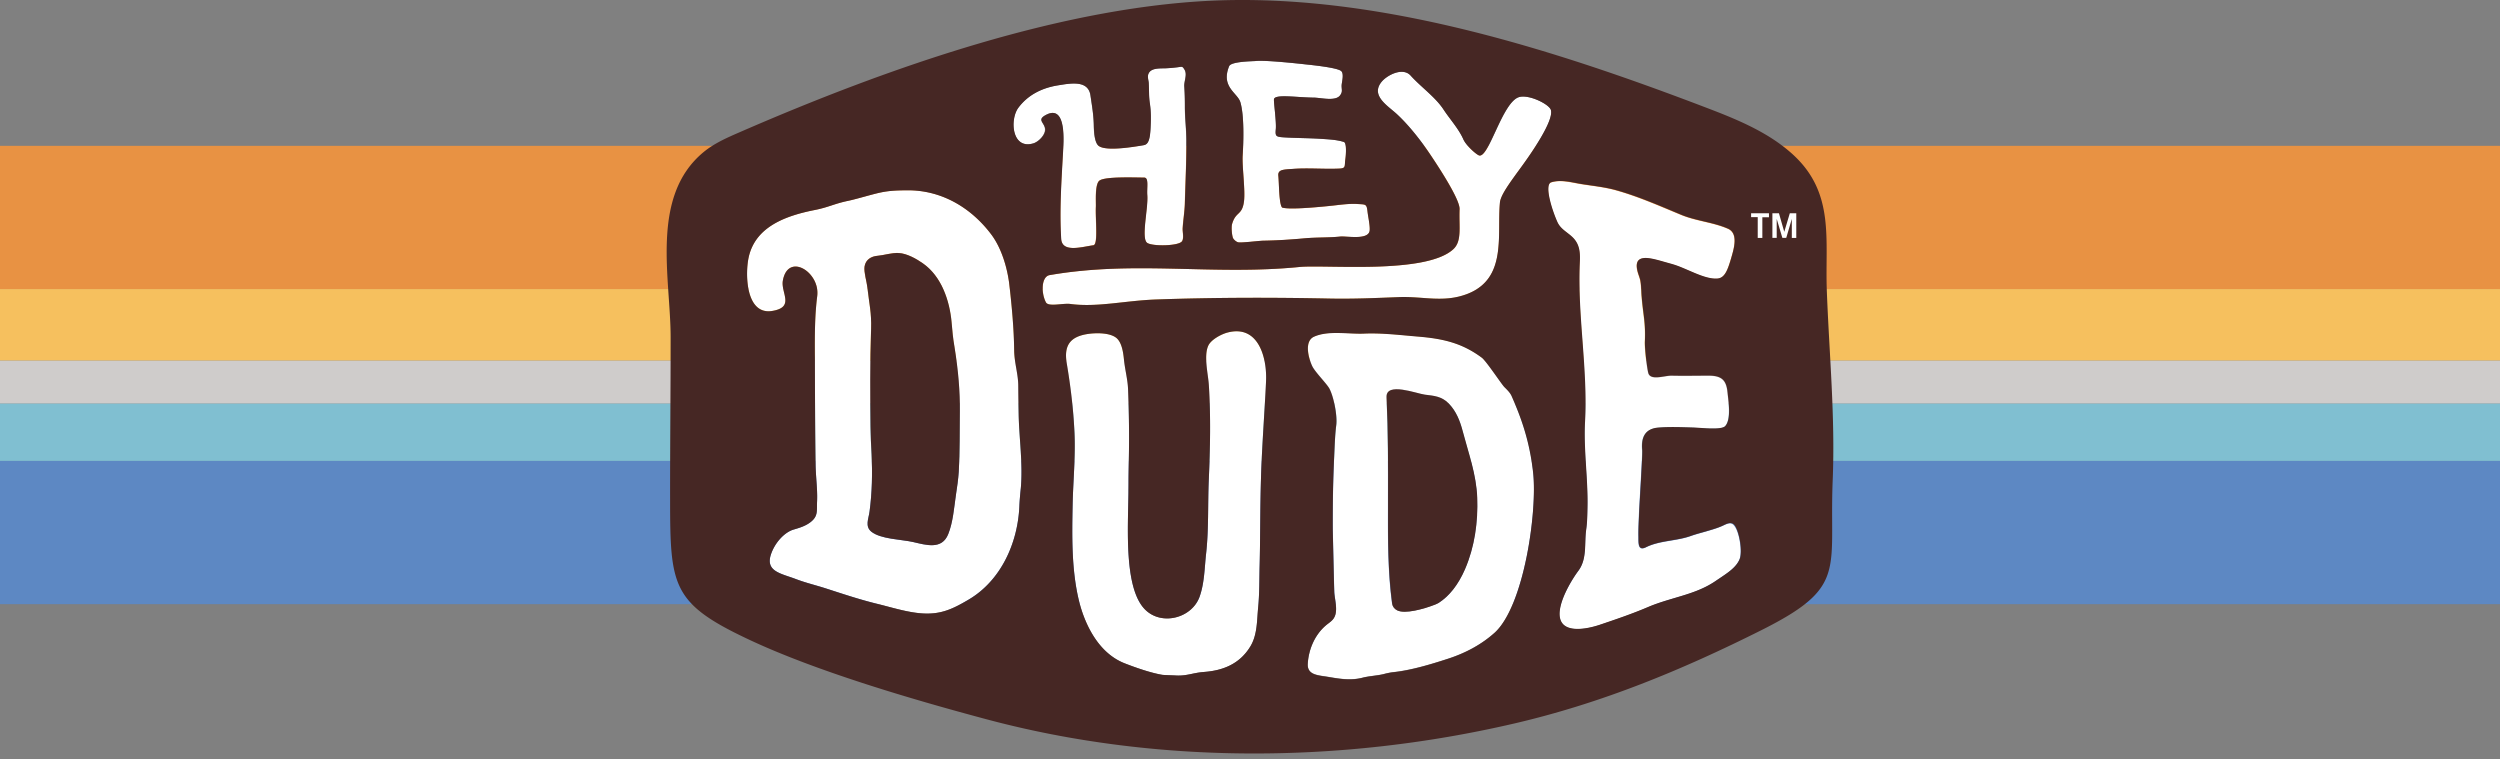<?xml version="1.0" encoding="UTF-8"?> <svg xmlns="http://www.w3.org/2000/svg" role="img" fill="none" viewBox="0 0 191 58"><rect x="0" y="0" width="191" height="58" fill="#808080" stroke="none"/><path fill="#E89243" d="M0 11.142h191v10.943H0V11.142Z"></path><path fill="#F6C05E" d="M0 22.084h191v5.471H0v-5.471Z"></path><path fill="#CFCCCB" d="M0 27.556h191v3.283H0v-3.283Z"></path><path fill="#80BFD1" d="M0 30.838h191v4.377H0v-4.377Z"></path><path fill="#5D88C3" d="M0 35.216h191v10.943H0V35.216Z"></path><path fill="#fff" d="M81.782 23.223c2.059.276 4.187-.265 6.627-.345 4.363-.15 8.737-.161 13.101-.069 1.814.04 3.589-.04 5.364-.109 1.871-.075 3.407.455 5.227-.242 3.055-1.169 2.27-4.478 2.497-6.971.057-.605.78-1.56 1.684-2.798.723-.99 2.44-3.46 2.213-4.283-.12-.432-1.667-1.209-2.429-.99-1.297.374-2.332 4.778-3.083 4.45-.228-.098-.967-.748-1.177-1.22-.359-.812-1.024-1.531-1.508-2.268-.631-.956-1.712-1.704-2.526-2.608-.597-.656-1.786-.035-2.207.472-.887 1.065.473 1.831 1.178 2.493.916.852 1.809 1.997 2.497 3.016.768 1.134 2.304 3.506 2.275 4.225-.057 1.37.199 2.452-.489 3.074-2.116 1.923-9.767 1.151-11.741 1.347-6.678.662-12.526-.524-19.124.627-.626.167-.603 1.405-.244 2.078.188.357 1.297.046 1.866.121Zm12.002 2.182c-.472.127-1.251.541-1.467.996-.364.783-.011 2.176.04 3.022.148 2.4.097 4.841-.006 7.247-.085 1.894.006 3.742-.205 5.63-.12 1.082-.125 2.233-.489 3.269-.58 1.658-2.924 2.28-4.192.979-1.587-1.623-1.28-6.159-1.251-8.87.006-.311.006-.599.006-.84 0-.558.011-1.123.023-1.721.04-1.796.011-3.592-.057-5.37-.029-.766-.239-1.508-.313-2.268-.051-.518-.154-1.284-.557-1.641-.495-.432-1.564-.414-2.173-.328-1.388.202-1.871.875-1.644 2.239.296 1.767.506 3.482.592 5.296.085 1.836-.108 3.69-.142 5.52-.046 2.349-.102 5.014.512 7.443.279 1.105 1.172 3.77 3.458 4.668.836.328 2.002.731 2.878.881.097.017.865.04.961.046.882.069 1.365-.202 2.235-.265 1.451-.104 2.719-.61 3.533-1.946.54-.892.501-1.963.597-2.965.102-1.065.085-2.164.114-3.235.057-2.256.04-4.513.108-6.764.074-2.429.267-4.858.381-7.27.091-1.831-.58-4.375-2.941-3.753Zm-15.989 4.075c-.006-.455-.074-.869-.148-1.312-.074-.455-.154-.921-.165-1.439-.017-1.635-.176-3.276-.358-4.899-.148-1.312-.592-2.849-1.382-3.909-1.559-2.078-3.823-3.408-6.428-3.385-.717.006-1.291.017-2.002.161-.648.132-1.871.512-2.543.65-1.041.219-1.462.483-2.503.691-2.179.432-4.585 1.249-5.08 3.672-.267 1.289-.193 4.386 1.826 4.041 1.735-.299.626-1.387.802-2.331.409-2.164 2.856-.616 2.622 1.197-.188 1.474-.188 2.924-.182 4.409 0 .351.006.696.006 1.048.006 2.199.017 4.801.051 7.449.006.368.034.748.057 1.117.04.547.08 1.099.057 1.646-.034.72.102 1.14-.512 1.612-.381.294-.825.42-1.28.558-.722.213-1.45 1.036-1.735 1.905-.432 1.312.796 1.451 1.917 1.882.142.052.284.104.438.155.597.196 1.2.351 1.798.541 1.337.432 2.611.864 3.987 1.197 1.098.271 2.264.645 3.396.725 1.445.104 2.361-.34 3.561-1.048 2.474-1.456 3.76-4.317 3.885-7.126.017-.449.062-.915.108-1.37.176-1.842-.131-3.839-.159-5.699a130.852 130.852 0 0 1-.034-2.141Zm-4.551 6.562c-.04.616-.131 1.174-.216 1.779-.142.967-.222 2.061-.586 2.982-.489 1.226-1.701.829-2.696.604-.887-.196-2.48-.213-3.185-.794-.489-.403-.205-.973-.131-1.525.194-1.439.228-2.947.154-4.398-.034-.679-.074-1.387-.08-2.084-.023-2.308-.046-4.927.045-7.489.046-1.203-.148-1.946-.284-3.155-.045-.438-.279-1.163-.216-1.595.085-.558.535-.783.978-.823.529-.046 1.098-.247 1.633-.213.62.035 1.337.432 1.843.788 1.416.99 2.048 2.838 2.196 4.507.057.604.108 1.232.21 1.836.301 1.836.438 3.454.415 4.962-.011 1.526.017 3.097-.08 4.617Z"></path><path fill="#fff" d="M79.927 8.763c1.587-.812 1.308 2.199 1.274 2.918-.114 2.199-.268 4.381-.137 6.562.068 1.077 1.547.622 2.463.489.381-.058.142-1.974.188-2.941.017-.374-.091-1.744.284-2.003.455-.322 2.736-.219 3.402-.225.381 0 .199.754.245 1.359.074 1.013-.489 3.304-.006 3.632.41.276 2.429.247 2.662-.132.154-.242.034-.702.045-.979.029-.524.154-1.33.165-1.853.057-1.969.125-3.126.119-4.824 0-.898-.119-1.79-.114-2.682 0-.507-.011-.99-.045-1.479-.029-.414.25-.904.017-1.289-.171-.293-.199-.219-.557-.178-.284.029-.58.063-.876.075-.506.017-1.2-.04-1.348.495-.051.202.034.432.045.622.028.558.006 1.053.091 1.6.091.587.08 1.226.051 1.819-.045 1.013-.211 1.289-.535 1.341-.671.115-2.804.478-3.407.069-.387-.265-.387-1.318-.398-1.704-.017-.725-.142-1.445-.25-2.164-.171-1.192-1.53-.927-2.469-.777-1.229.196-2.304.725-3.043 1.715-.654.875-.518 3.195 1.126 2.728.421-.121.967-.679.91-1.123-.057-.501-.654-.679.097-1.071Zm15.017 3.12c-.057.858.216 2.683.097 3.534-.154 1.065-.62.725-.904 1.692-.08.271-.006.984.091 1.123.08.115.245.265.398.288.279.04 1.576-.121 1.883-.127 1.064-.017 2.127-.086 3.191-.184.893-.081 1.82-.046 2.685-.132.523-.052 2.212.299 2.263-.484.029-.38-.125-1.042-.165-1.422-.062-.599-.147-.541-.75-.581-.694-.046-1.343.063-2.003.132-.716.075-3.202.328-3.771.138-.245-.271-.233-1.813-.29-2.429-.045-.484.398-.472 1.121-.524 1.155-.086 2.367.029 3.533-.023.523-.023.387-.167.466-.714.051-.357.108-1.243-.108-1.318-.529-.178-1.172-.202-1.769-.242-.956-.063-1.9-.052-2.85-.115-.592-.04-.631-.098-.586-.639.045-.53-.165-2.015-.142-2.256.034-.438 1.718-.15 3.061-.138.517.006 1.604.294 1.973-.15.273-.334.091-.495.148-.904.04-.259.154-.777-.034-.967-.279-.271-2.23-.466-2.77-.524-.563-.063-3.009-.328-3.76-.253-.262.023-1.889.029-2.042.397-.648 1.595.643 2.032.859 2.757.301 1.019.239 2.999.176 4.064Zm36.638 28.304c-.404.184-.853.305-1.279.432-.359.104-.734.202-1.167.351-1.097.386-2.355.334-3.395.852-.638.317-.564-.357-.575-.817-.011-.57.023-1.151.045-1.721.04-.973.274-4.507.239-4.887-.096-1.002.234-1.641 1.258-1.715.847-.063 1.695-.029 2.542-.006.705.017 2.247.219 2.543-.109.478-.53.244-1.923.176-2.567-.096-.961-.461-1.29-1.485-1.284-.921.006-1.843.029-2.764 0-.552-.017-1.65.42-1.809-.219-.097-.386-.279-1.825-.256-2.406.063-1.422-.131-1.998-.244-3.385a14.088 14.088 0 0 1-.029-.472c-.006-.104-.011-.207-.017-.305-.011-.184-.028-.328-.051-.455-.023-.138-.08-.299-.137-.466-.637-1.848 1.024-1.243 2.151-.933.164.046.335.092.506.144.381.115.773.282 1.189.466.762.328 1.547.668 2.19.61.563-.052.785-.691 1.046-1.589.194-.662.575-1.865-.256-2.222-1.132-.495-2.412-.581-3.572-1.059-1.65-.679-3.288-1.41-5.006-1.888-.893-.247-1.774-.328-2.679-.472-.728-.121-1.536-.357-2.269-.115-.518.23.102 2.159.494 3.028.256.57.808.789 1.212 1.215.523.547.529 1.215.495 1.963-.171 4.001.614 8.042.404 12.065-.114 2.187.233 4.363.187 6.539-.011.576-.017 1.14-.096 1.704-.148 1.053.085 2.239-.597 3.154-.859 1.157-2.776 4.53.045 4.444.569-.017 1.178-.178 1.576-.311 1.245-.414 2.468-.835 3.686-1.353.694-.294 1.388-.501 2.065-.702 1.114-.328 2.167-.639 3.145-1.318.108-.075.216-.144.324-.219.603-.403 1.223-.812 1.474-1.416.239-.564-.006-2.118-.41-2.59-.244-.322-.609-.092-.899.035Zm-16.092-9.941c-.108-.247-.313-.449-.551-.685-.205-.196-1.4-2.003-1.724-2.245-1.558-1.151-3.037-1.456-4.915-1.617-1.331-.109-2.724-.282-4.061-.225-1.183.052-2.73-.265-3.84.236-.745.334-.455 1.554-.153 2.222.21.472 1.137 1.376 1.337 1.767.341.673.597 2.072.512 2.763-.103.806-.12 1.635-.16 2.446-.091 1.831-.113 3.667-.108 5.497 0 0 .103 4.657.12 4.881.039.507.216 1.134.085 1.641-.125.484-.455.593-.813.915-.791.725-1.241 1.807-1.303 2.872-.046.864.802.864 1.581.996.888.155 1.718.288 2.611.058.478-.127 1.178-.161 1.633-.282.239-.063.483-.115.751-.144 1.348-.15 2.861-.604 4.152-1.025 1.286-.42 2.509-1.053 3.527-1.963 2.264-2.021 3.293-9.262 2.969-12.267-.279-2.475-.956-4.271-1.65-5.843Zm-3.572 13.234c-.517 1.192-1.2 2.061-2.025 2.584-.193.121-1.632.668-2.582.668-.216 0-.41-.029-.558-.098-.222-.104-.369-.299-.404-.535-.324-2.412-.318-4.893-.312-7.293v-.616c.005-2.625.005-5.192-.114-7.828v-.023c-.051-1.192 2.292-.271 2.935-.19.7.086 1.274.127 1.803.662.586.593.87 1.324 1.081 2.124.449 1.71 1.035 3.287 1.103 5.071.074 1.865-.187 3.765-.927 5.474Z"></path><path fill="#462724" d="M72.703 24.627c-.148-1.669-.779-3.517-2.196-4.507-.506-.357-1.223-.754-1.843-.788-.535-.029-1.104.167-1.633.213-.438.04-.893.265-.978.823-.062.426.171 1.157.216 1.595.131 1.203.324 1.951.284 3.154-.091 2.562-.068 5.181-.045 7.489.006.697.045 1.405.08 2.084.074 1.451.04 2.959-.154 4.398-.074.553-.358 1.123.131 1.526.705.576 2.298.593 3.185.794.995.225 2.207.622 2.696-.604.37-.921.444-2.015.586-2.982.091-.604.176-1.163.216-1.779.097-1.52.063-3.085.085-4.617.017-1.502-.119-3.126-.415-4.962-.108-.604-.165-1.232-.216-1.836Zm39.05 8.312c-.21-.794-.5-1.531-1.081-2.124-.529-.535-1.103-.576-1.803-.662-.642-.081-2.986-.996-2.935.19v.023c.125 2.631.12 5.204.114 7.829v.616c-.006 2.4-.011 4.881.313 7.293.034.236.176.426.404.535.148.069.335.098.557.098.95 0 2.389-.541 2.582-.668.825-.524 1.508-1.393 2.026-2.584.739-1.71 1.001-3.615.932-5.469-.073-1.79-.659-3.367-1.109-5.077Z"></path><path fill="#462724" d="M136.969 11.796c-1.871-1.704-4.283-2.683-6.655-3.586-11.405-4.352-24.249-8.473-36.593-8.197-12.184.276-26.069 5.238-37.23 10.097-.967.42-1.951.852-2.764 1.531-4.073 3.396-2.491 9.636-2.491 14.132v.006c0 4.139-.045 8.277-.04 12.416.006 6.62.137 7.915 6.104 10.707 5.154 2.412 12.474 4.553 18.003 6.033 13.066 3.506 27.247 3.396 40.386.34 6.684-1.554 12.776-4.07 18.874-7.126 1.906-.956 3.146-1.738 3.948-2.533 1.979-1.957 1.308-3.995 1.507-8.928.199-4.83-.267-9.653-.449-14.477-.148-3.891.643-7.46-2.6-10.413ZM93.903 5.056c.154-.368 1.78-.374 2.042-.397.751-.075 3.197.19 3.76.253.541.058 2.497.253 2.77.524.194.19.075.708.035.967-.057.409.125.57-.148.904-.37.443-1.456.155-1.974.15-1.343-.011-3.026-.293-3.06.138-.017.236.193 1.721.142 2.256-.051.541-.011.599.586.639.95.063 1.894.052 2.85.115.597.04 1.24.069 1.769.242.216.075.159.961.108 1.318-.074.541.057.691-.467.714-1.166.052-2.377-.063-3.532.023-.722.052-1.172.04-1.121.524.063.616.045 2.164.29 2.429.569.19 3.061-.063 3.772-.138.66-.069 1.308-.173 2.002-.132.603.04.683-.017.751.582.04.38.193 1.042.165 1.422-.057.783-1.747.432-2.264.483-.865.092-1.792.052-2.685.132-1.064.098-2.127.167-3.191.184-.307.006-1.604.167-1.883.127-.154-.023-.319-.173-.398-.288-.097-.138-.171-.852-.091-1.123.284-.967.756-.627.904-1.692.119-.852-.148-2.677-.097-3.534.068-1.065.125-3.039-.176-4.07-.216-.72-1.508-1.157-.859-2.752ZM77.988 37.32c-.045.449-.091.915-.108 1.37-.125 2.809-1.411 5.676-3.885 7.126-1.2.708-2.116 1.151-3.561 1.048-1.132-.081-2.298-.455-3.396-.725-1.371-.334-2.645-.766-3.987-1.197-.597-.19-1.206-.345-1.798-.541a12.585 12.585 0 0 1-.438-.155c-1.121-.432-2.349-.57-1.917-1.882.284-.869 1.012-1.692 1.735-1.905.455-.132.893-.265 1.28-.558.614-.466.478-.886.512-1.612.023-.547-.017-1.099-.057-1.646-.023-.368-.051-.748-.057-1.117-.04-2.648-.045-5.25-.051-7.449 0-.351 0-.697-.006-1.048-.006-1.485-.006-2.936.182-4.409.228-1.813-2.213-3.362-2.622-1.197-.182.95.933 2.038-.802 2.331-2.019.345-2.088-2.752-1.826-4.041.501-2.424 2.907-3.241 5.08-3.672 1.041-.207 1.462-.472 2.503-.691.671-.138 1.889-.518 2.543-.65.711-.144 1.286-.155 2.002-.161 2.605-.017 4.869 1.312 6.428 3.385.791 1.059 1.24 2.59 1.382 3.909.182 1.623.336 3.264.358 4.899.006.518.085.99.165 1.439.074.443.148.858.148 1.312.006.72.017 1.445.028 2.147.034 1.854.341 3.851.165 5.693Zm.944-26.358c-1.644.466-1.78-1.853-1.126-2.728.74-.99 1.815-1.52 3.043-1.715.944-.15 2.298-.42 2.469.777.102.72.227 1.439.25 2.164.011.386.011 1.439.398 1.704.603.414 2.736.046 3.407-.069.324-.058.489-.328.535-1.341.028-.593.04-1.232-.051-1.819-.085-.547-.063-1.042-.091-1.6-.011-.19-.097-.42-.045-.622.142-.535.842-.478 1.348-.495.296-.012.592-.04.876-.075.358-.04.381-.115.557.178.228.386-.045.881-.017 1.289.034.489.045.973.045 1.479-.006.892.114 1.79.114 2.683 0 1.698-.063 2.849-.119 4.824-.017.53-.137 1.33-.165 1.853-.017.276.108.737-.045.979-.233.374-2.253.409-2.662.132-.489-.328.08-2.619.006-3.632-.046-.61.136-1.364-.245-1.359-.66 0-2.947-.098-3.401.225-.376.259-.268 1.629-.284 2.003-.045.973.188 2.89-.188 2.942-.916.132-2.395.587-2.463-.489-.137-2.182.017-4.363.137-6.562.04-.725.313-3.736-1.274-2.918-.751.386-.153.57-.085 1.076.051.443-.5 1.002-.921 1.117Zm.978 12.14c-.358-.668-.381-1.911.245-2.078 6.598-1.151 12.446.035 19.124-.627 1.973-.196 9.624.576 11.74-1.347.689-.622.433-1.704.49-3.074.028-.72-1.514-3.091-2.276-4.225-.688-1.019-1.581-2.164-2.497-3.016-.705-.656-2.059-1.427-1.177-2.493.421-.506 1.609-1.128 2.207-.472.813.898 1.9 1.646 2.525 2.608.489.743 1.149 1.456 1.508 2.268.21.472.95 1.123 1.177 1.22.751.328 1.786-4.075 3.083-4.45.762-.219 2.31.553 2.429.99.228.823-1.49 3.287-2.213 4.283-.899 1.238-1.627 2.193-1.683 2.798-.222 2.487.557 5.802-2.498 6.971-1.82.697-3.361.167-5.227.242-1.775.069-3.55.15-5.364.109-4.369-.092-8.737-.081-13.1.069-2.44.081-4.562.622-6.627.345-.563-.075-1.672.236-1.866-.121Zm16.815 6.056c-.114 2.406-.307 4.841-.381 7.27-.074 2.256-.051 4.507-.108 6.764-.028 1.071-.006 2.17-.114 3.235-.097 1.002-.057 2.078-.597 2.965-.813 1.335-2.087 1.836-3.533 1.946-.87.063-1.354.334-2.235.265-.097-.006-.865-.029-.961-.046-.876-.144-2.042-.553-2.878-.881-2.287-.898-3.18-3.563-3.458-4.668-.609-2.429-.557-5.088-.512-7.443.04-1.83.228-3.684.142-5.52-.085-1.813-.296-3.529-.592-5.296-.228-1.358.256-2.038 1.644-2.239.603-.086 1.678-.104 2.173.328.404.357.506 1.123.557 1.641.074.754.284 1.502.313 2.268.068 1.779.097 3.575.057 5.37-.011.599-.023 1.157-.023 1.721 0 .242-.006.524-.006.84-.034 2.711-.336 7.241 1.251 8.87 1.268 1.301 3.612.679 4.192-.979.364-1.036.37-2.187.489-3.269.21-1.888.125-3.73.205-5.63.108-2.401.159-4.841.006-7.247-.051-.84-.409-2.239-.04-3.022.216-.461.995-.875 1.467-.996 2.361-.622 3.032 1.923 2.941 3.753Zm17.44 19.209c-1.018.909-2.236 1.543-3.527 1.963-1.291.42-2.798.881-4.152 1.025-.268.029-.512.081-.751.144-.455.121-1.155.155-1.633.282-.887.23-1.723.092-2.611-.057-.779-.132-1.627-.132-1.581-.996.057-1.071.506-2.153 1.303-2.872.358-.328.682-.432.813-.915.131-.507-.04-1.128-.085-1.641-.017-.225-.12-4.881-.12-4.881-.005-1.831.017-3.667.108-5.497.04-.811.057-1.64.16-2.446.085-.691-.171-2.089-.512-2.763-.199-.392-1.126-1.295-1.337-1.767-.301-.668-.592-1.888.154-2.222 1.109-.495 2.656-.178 3.839-.236 1.331-.058 2.731.115 4.062.225 1.877.155 3.361.461 4.914 1.617.33.242 1.525 2.049 1.724 2.245.239.236.443.438.552.685.694 1.571 1.37 3.368 1.644 5.854.329 2.993-.7 10.235-2.964 12.255Zm18.743-5.641c-.256.604-.876 1.013-1.473 1.416-.109.075-.217.144-.325.219-.984.679-2.036.99-3.145 1.318-.672.202-1.371.403-2.065.702-1.217.518-2.446.933-3.686 1.353-.398.132-1.007.294-1.576.311-2.821.086-.904-3.287-.045-4.444.682-.915.443-2.107.597-3.155.08-.564.085-1.128.097-1.704.045-2.176-.302-4.352-.188-6.539.216-4.024-.575-8.065-.404-12.065.04-.748.034-1.41-.495-1.963-.409-.426-.955-.645-1.211-1.215-.393-.869-1.013-2.792-.495-3.028.739-.242 1.541-.006 2.269.115.905.15 1.786.23 2.68.472 1.723.478 3.361 1.203 5.005 1.888 1.155.478 2.44.564 3.572 1.059.825.363.444 1.56.256 2.222-.261.898-.483 1.537-1.046 1.589-.643.058-1.434-.282-2.19-.61-.415-.178-.808-.351-1.189-.466-.171-.052-.341-.098-.506-.144-1.127-.311-2.788-.915-2.151.932.057.167.114.328.137.466.023.127.04.271.051.455.006.104.012.207.017.305.006.155.012.317.029.472.114 1.393.307 1.963.244 3.385-.022.587.16 2.02.256 2.406.159.639 1.257.201 1.809.219.922.023 1.843 0 2.765 0 1.024-.006 1.393.322 1.484 1.284.063.65.302 2.038-.176 2.567-.296.328-1.832.127-2.543.109-.847-.023-1.695-.058-2.542.006-1.019.075-1.348.714-1.258 1.715.035.386-.199 3.914-.238 4.887-.023.57-.057 1.151-.046 1.721.011.46-.062 1.134.575.817 1.035-.518 2.298-.466 3.395-.852.433-.155.808-.247 1.167-.351.426-.127.876-.248 1.279-.432.285-.132.655-.357.911-.052.386.489.637 2.043.398 2.608Z"></path><path fill="#fff" d="M134.29 16.591h-.506v-.299h1.365v.305h-.506v1.583h-.353v-1.589Zm2.605.15h-.005l-.421 1.433h-.296l-.427-1.433h-.006v1.433h-.329v-1.882h.5l.404 1.41h.006l.421-1.41h.494v1.888h-.341v-1.439Z"></path></svg> 